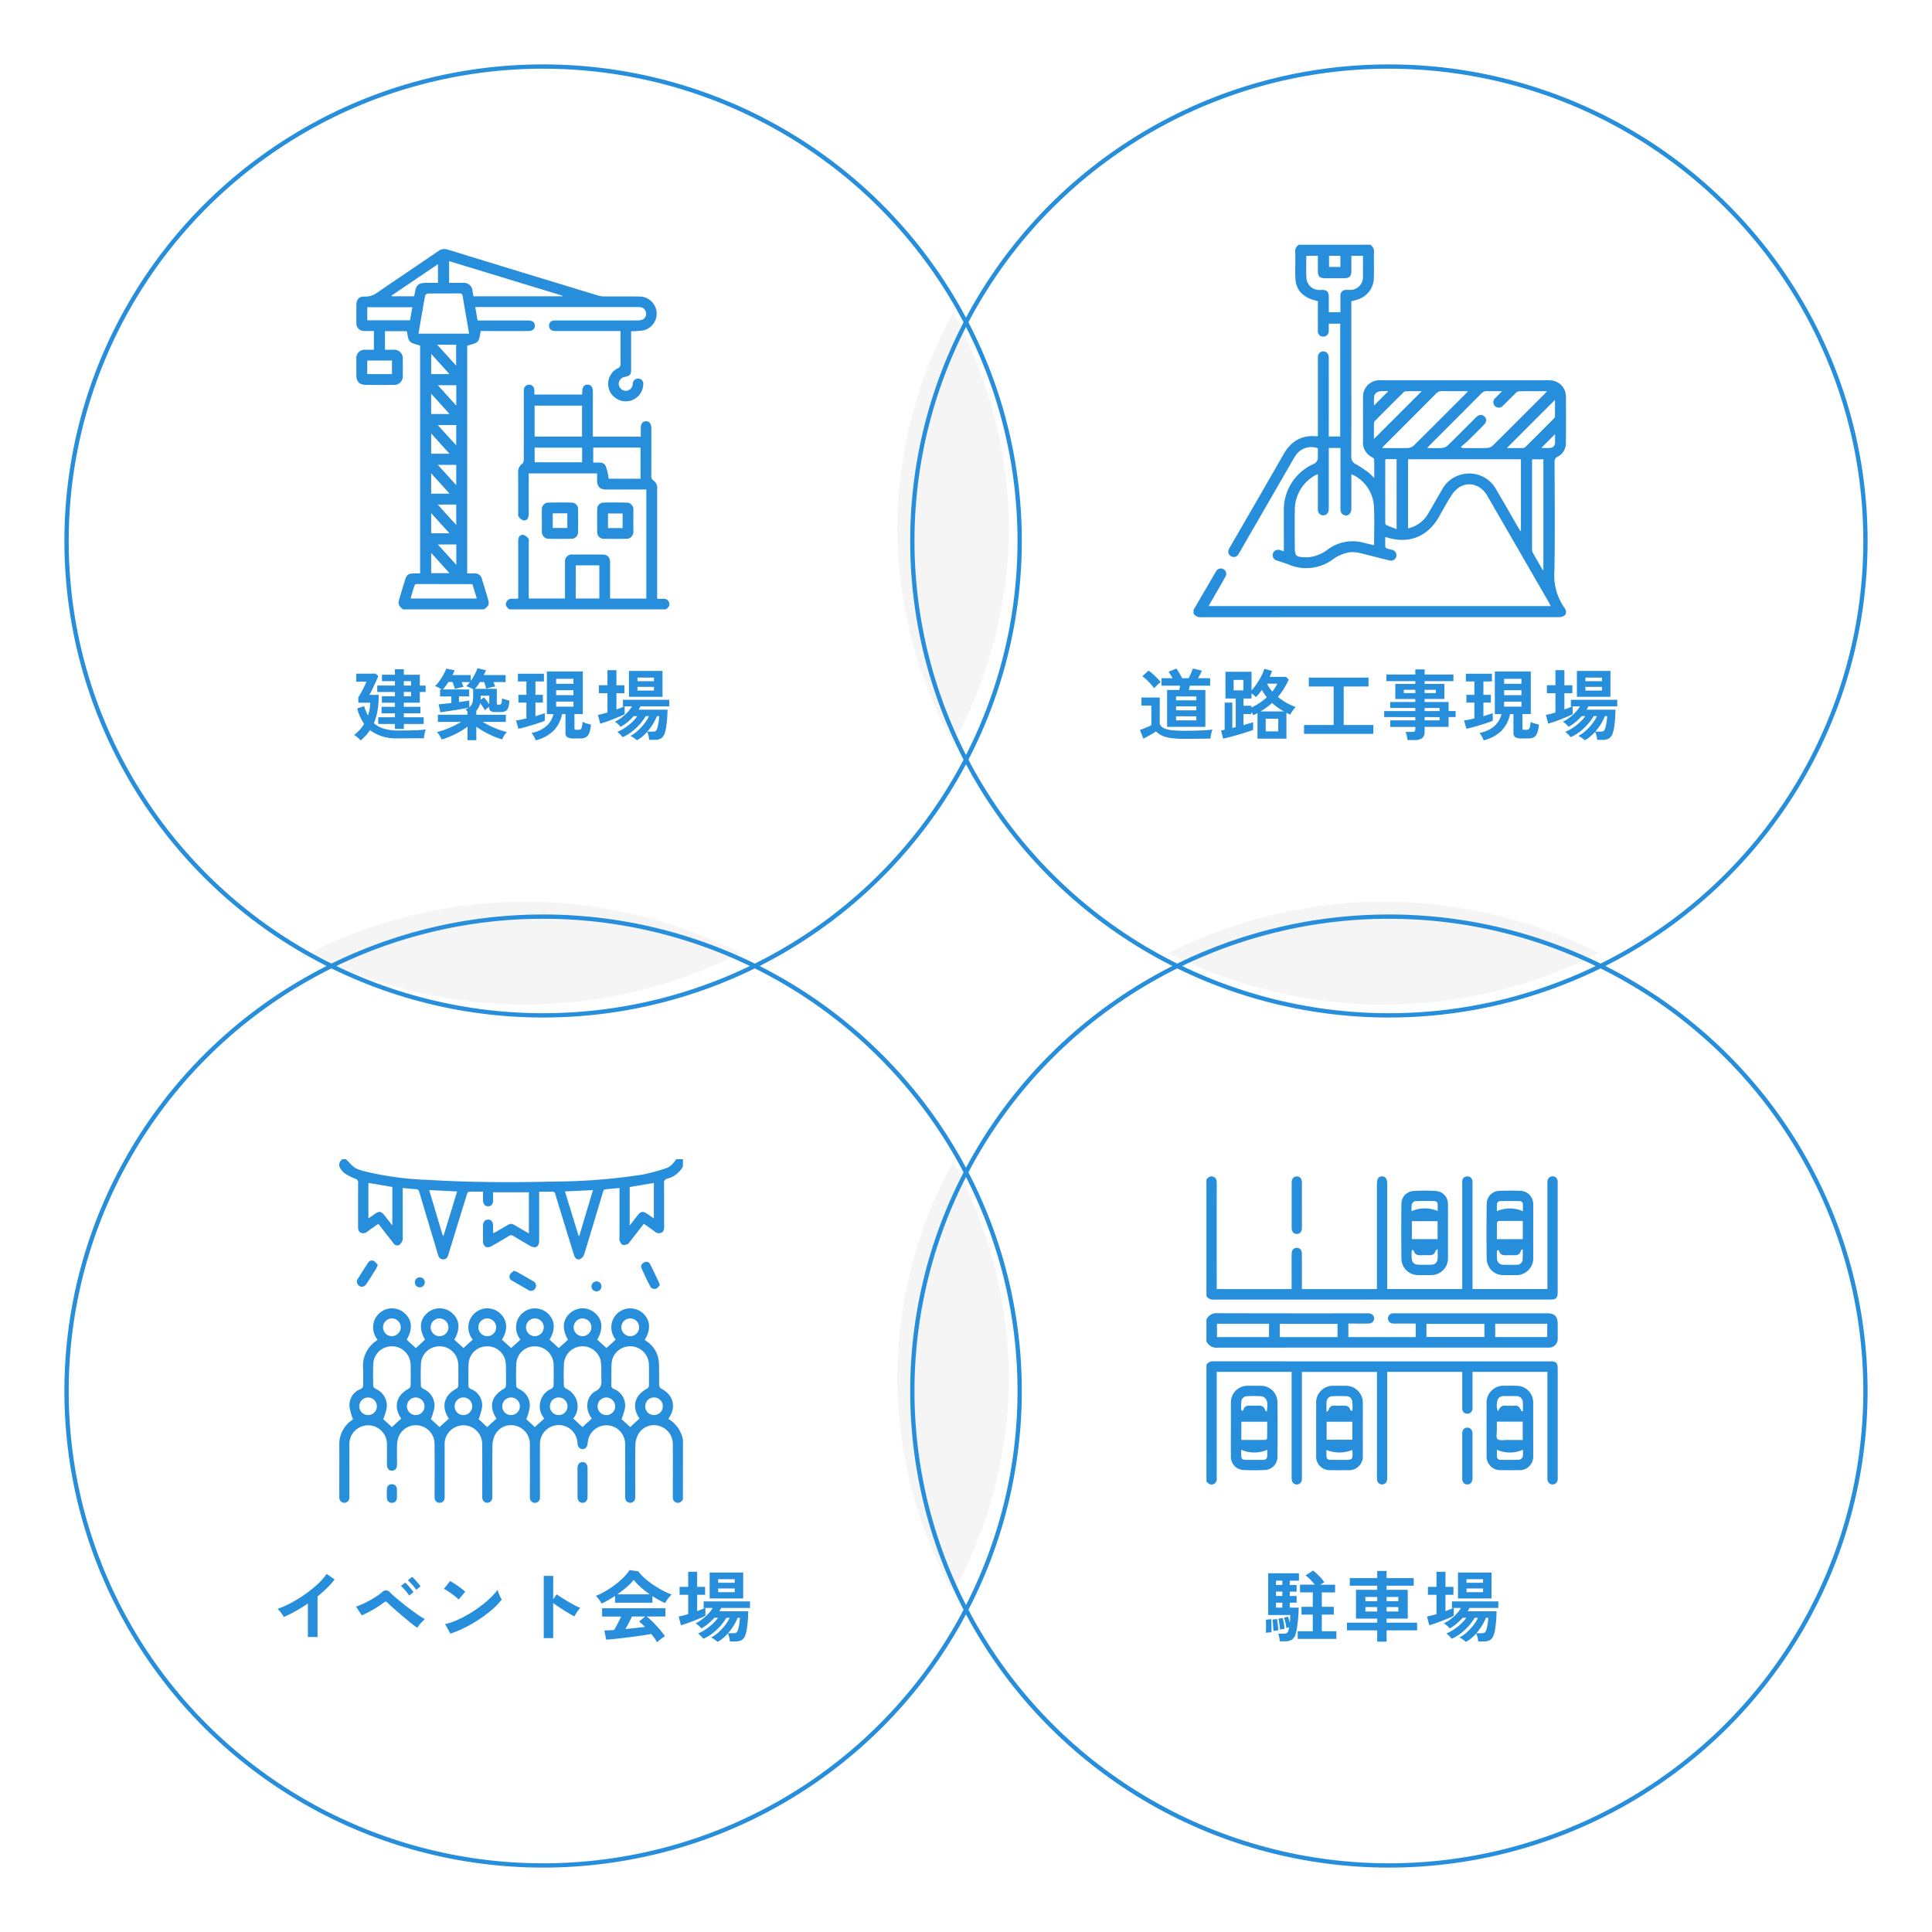 <svg xmlns="http://www.w3.org/2000/svg" xmlns:xlink="http://www.w3.org/1999/xlink" width="450" height="450" viewBox="0 0 450 450">
  <defs>
    <filter id="楕円形_29" x="0" y="0" width="253" height="252" filterUnits="userSpaceOnUse">
      <feOffset dx="3" dy="3" input="SourceAlpha"/>
      <feGaussianBlur stdDeviation="5" result="blur"/>
      <feFlood flood-color="#b5c2cc" flood-opacity="0.502"/>
      <feComposite operator="in" in2="blur"/>
      <feComposite in="SourceGraphic"/>
    </filter>
    <filter id="楕円形_58" x="0" y="198" width="253" height="252" filterUnits="userSpaceOnUse">
      <feOffset dx="3" dy="3" input="SourceAlpha"/>
      <feGaussianBlur stdDeviation="5" result="blur-2"/>
      <feFlood flood-color="#b5c2cc" flood-opacity="0.502"/>
      <feComposite operator="in" in2="blur-2"/>
      <feComposite in="SourceGraphic"/>
    </filter>
    <filter id="楕円形_28" x="197" y="0" width="253" height="252" filterUnits="userSpaceOnUse">
      <feOffset dx="3" dy="3" input="SourceAlpha"/>
      <feGaussianBlur stdDeviation="5" result="blur-3"/>
      <feFlood flood-color="#b5c2cc" flood-opacity="0.502"/>
      <feComposite operator="in" in2="blur-3"/>
      <feComposite in="SourceGraphic"/>
    </filter>
    <filter id="楕円形_54" x="197" y="198" width="253" height="252" filterUnits="userSpaceOnUse">
      <feOffset dx="3" dy="3" input="SourceAlpha"/>
      <feGaussianBlur stdDeviation="5" result="blur-4"/>
      <feFlood flood-color="#b5c2cc" flood-opacity="0.502"/>
      <feComposite operator="in" in2="blur-4"/>
      <feComposite in="SourceGraphic"/>
    </filter>
    <clipPath id="clip-path">
      <rect id="長方形_2935" data-name="長方形 2935" width="100" height="100" transform="translate(995 840)" fill="none" stroke="#707070" stroke-width="1"/>
    </clipPath>
    <clipPath id="clip-path-2">
      <rect id="長方形_2936" data-name="長方形 2936" width="100" height="100" transform="translate(1198 840)" fill="none" stroke="#707070" stroke-width="1"/>
    </clipPath>
    <clipPath id="clip-path-3">
      <rect id="長方形_2937" data-name="長方形 2937" width="100" height="100" transform="translate(1429 840)" fill="none" stroke="#707070" stroke-width="1"/>
    </clipPath>
    <clipPath id="clip-path-4">
      <rect id="長方形_2938" data-name="長方形 2938" width="100" height="100" transform="translate(1612 840)" fill="none" stroke="#707070" stroke-width="1"/>
    </clipPath>
    <clipPath id="clip-path-5">
      <rect id="長方形_2934" data-name="長方形 2934" width="81.825" height="71.769" fill="#278edc"/>
    </clipPath>
  </defs>
  <g id="グループ_4257" data-name="グループ 4257" transform="translate(-1109 -698)">
    <g id="グループ_3385" data-name="グループ 3385" transform="translate(1 -15)">
      <ellipse id="楕円形_24" data-name="楕円形 24" cx="111.5" cy="111" rx="111.5" ry="111" transform="translate(1120 725)" fill="#fff"/>
      <ellipse id="楕円形_55" data-name="楕円形 55" cx="111.5" cy="111" rx="111.5" ry="111" transform="translate(1120 923)" fill="#fff"/>
      <ellipse id="楕円形_25" data-name="楕円形 25" cx="111.5" cy="111" rx="111.5" ry="111" transform="translate(1317 725)" fill="#fff"/>
      <ellipse id="楕円形_53" data-name="楕円形 53" cx="111.5" cy="111" rx="111.5" ry="111" transform="translate(1317 923)" fill="#fff"/>
      <path id="交差_1" data-name="交差 1" d="M0,50.2A105.358,105.358,0,0,1,13,0,105.367,105.367,0,0,1,26,50.2a105.369,105.369,0,0,1-13,50.2A105.359,105.359,0,0,1,0,50.2Z" transform="translate(1317 785.8)" fill="#f5f5f5"/>
      <path id="交差_4" data-name="交差 4" d="M0,50.2A112.322,112.322,0,0,1,12,0,112.332,112.332,0,0,1,24,50.2a112.333,112.333,0,0,1-12,50.2A112.324,112.324,0,0,1,0,50.2Z" transform="translate(1280.463 923) rotate(90)" fill="#f5f5f5"/>
      <path id="交差_5" data-name="交差 5" d="M0,50.2A112.322,112.322,0,0,1,12,0,112.332,112.332,0,0,1,24,50.2a112.333,112.333,0,0,1-12,50.2A112.324,112.324,0,0,1,0,50.2Z" transform="translate(1480.463 923) rotate(90)" fill="#f5f5f5"/>
      <path id="交差_3" data-name="交差 3" d="M0,50.2A105.358,105.358,0,0,1,13,0,105.362,105.362,0,0,1,26,50.2a105.363,105.363,0,0,1-13,50.2A105.359,105.359,0,0,1,0,50.2Z" transform="translate(1317 983.6)" fill="#f5f5f5"/>
      <g transform="matrix(1, 0, 0, 1, 1108, 713)" filter="url(#楕円形_29)">
        <g id="楕円形_29-2" data-name="楕円形 29" transform="translate(12 12)" fill="none" stroke="#278edc" stroke-width="1">
          <ellipse cx="111.5" cy="111" rx="111.5" ry="111" stroke="none"/>
          <ellipse cx="111.5" cy="111" rx="111" ry="110.5" fill="none"/>
        </g>
      </g>
      <g transform="matrix(1, 0, 0, 1, 1108, 713)" filter="url(#楕円形_58)">
        <g id="楕円形_58-2" data-name="楕円形 58" transform="translate(12 210)" fill="none" stroke="#278edc" stroke-width="1">
          <ellipse cx="111.5" cy="111" rx="111.5" ry="111" stroke="none"/>
          <ellipse cx="111.5" cy="111" rx="111" ry="110.5" fill="none"/>
        </g>
      </g>
      <g transform="matrix(1, 0, 0, 1, 1108, 713)" filter="url(#楕円形_28)">
        <g id="楕円形_28-2" data-name="楕円形 28" transform="translate(209 12)" fill="none" stroke="#278edc" stroke-width="1">
          <ellipse cx="111.5" cy="111" rx="111.5" ry="111" stroke="none"/>
          <ellipse cx="111.5" cy="111" rx="111" ry="110.5" fill="none"/>
        </g>
      </g>
      <g transform="matrix(1, 0, 0, 1, 1108, 713)" filter="url(#楕円形_54)">
        <g id="楕円形_54-2" data-name="楕円形 54" transform="translate(209 210)" fill="none" stroke="#278edc" stroke-width="1">
          <ellipse cx="111.5" cy="111" rx="111.5" ry="111" stroke="none"/>
          <ellipse cx="111.5" cy="111" rx="111" ry="110.5" fill="none"/>
        </g>
      </g>
    </g>
    <g id="グループ_3409" data-name="グループ 3409" transform="translate(183 -92)">
      <path id="パス_136917" data-name="パス 136917" d="M9.99-1.224V-2.376H6.1V-3.942H9.99V-4.86H6.876V-6.372H9.99v-.954H6.948V-8.82H9.99V-9.828H5.868v-1.494H9.99v-1.026H6.966v-1.494H9.99V-15.12h2.07v1.278h3.726v2.52h1.35v1.494h-1.35v2.5H12.06v.954h3.852V-4.86H12.06v.918h4.626v1.566H12.06v1.152ZM2.034,1.458a8.747,8.747,0,0,0-.72-.666A6.532,6.532,0,0,0,.486.18,10.15,10.15,0,0,0,1.764-.981,7.9,7.9,0,0,0,2.808-2.394a11.859,11.859,0,0,1-1.62-3.6l1.638-.522a11.255,11.255,0,0,0,.882,2.178,9.8,9.8,0,0,0,.369-1.431A10,10,0,0,0,4.23-7.326H1.458v-1.26Q1.728-9,2.1-9.666t.711-1.368q.342-.7.54-1.188H.99v-1.872H5.472l.63.54q-.18.468-.45,1.089T5.076-11.2q-.306.648-.576,1.188t-.45.864H6.21a21.618,21.618,0,0,1-.279,3.663,12.636,12.636,0,0,1-.855,2.925A6.336,6.336,0,0,0,7.47-1.26a11.365,11.365,0,0,0,3.24.414q2.3,0,3.915-.054a22.6,22.6,0,0,0,2.547-.2,3.737,3.737,0,0,0-.189.585q-.1.387-.162.783T16.74.954H15.453q-.783,0-1.665.009T12.1.972H10.71A10.07,10.07,0,0,1,4.176-.936,9.314,9.314,0,0,1,3.2.315,16.279,16.279,0,0,1,2.034,1.458ZM12.06-11.322h1.674v-1.026H12.06Zm0,2.5h1.674V-9.828H12.06ZM26.892,1.4v-3.15A17.524,17.524,0,0,1,24.075-.027a19.757,19.757,0,0,1-3.2,1.269,6.192,6.192,0,0,0-.468-.891,5.157,5.157,0,0,0-.63-.837,18.105,18.105,0,0,0,1.872-.576q.99-.36,1.971-.828a20.247,20.247,0,0,0,1.809-.972H20V-4.518h6.894v-.738q-.126-.144-.243-.27a1.61,1.61,0,0,0-.243-.216,3.927,3.927,0,0,0,.45-.225q.2-.117.378-.243-.558.144-1.422.306T23.976-5.6L22.1-5.319q-.9.135-1.53.225L20.16-6.948q.414-.036,1.224-.117t1.746-.189v-1.53H20.5V-10.4h.414q-.324-.2-.81-.459a3.478,3.478,0,0,0-.792-.333,8.291,8.291,0,0,0,1.053-1.215,13.99,13.99,0,0,0,.927-1.467,10.643,10.643,0,0,0,.648-1.386l1.944.378q-.108.27-.234.549t-.27.567h4.266V-12.4a12.433,12.433,0,0,0,.918-1.494,11.208,11.208,0,0,0,.648-1.458l1.98.468a5.378,5.378,0,0,1-.225.531q-.135.279-.279.585h5.076v1.638H32.94q.252.63.4,1.044-.288.036-.711.126t-.8.189q-.378.1-.594.171-.072-.306-.2-.72t-.27-.81h-.99q-.288.45-.576.855a8.683,8.683,0,0,1-.558.711h5.076v3.384q0,.324.36.324.576,0,.7-.306a3.86,3.86,0,0,0,.144-1.188,7.723,7.723,0,0,0,.828.288q.54.162.882.252a5.823,5.823,0,0,1-.27,1.674,1.321,1.321,0,0,1-.657.783,2.755,2.755,0,0,1-1.161.207h-1.17A2.089,2.089,0,0,1,32.3-5.364a.835.835,0,0,1-.351-.774v-.216a5.642,5.642,0,0,0-.549.378,4.884,4.884,0,0,0-.459.4,8.546,8.546,0,0,0-.5-.828,9.493,9.493,0,0,0-.612-.81,3.958,3.958,0,0,1-.882,1.764v.936H35.82v1.656h-5.4q.828.5,1.8.972a20.782,20.782,0,0,0,1.971.828A16.22,16.22,0,0,0,36.054-.5a5.157,5.157,0,0,0-.63.837,6.191,6.191,0,0,0-.468.891A18.277,18.277,0,0,1,32.832.45,21.636,21.636,0,0,1,30.753-.585a18.505,18.505,0,0,1-1.809-1.161V1.4Zm.414-7.668a1.989,1.989,0,0,0,.747-1.116,7.6,7.6,0,0,0,.153-1.692v-1.386a6.607,6.607,0,0,0-.828-.414,6.228,6.228,0,0,0-.774-.288,5.2,5.2,0,0,0,.432-.45q.216-.252.414-.522H25.524q.126.306.243.6t.189.531q-.234.036-.63.126t-.774.189q-.378.1-.594.171-.072-.306-.225-.747t-.315-.873h-.972q-.324.5-.657.954a8.46,8.46,0,0,1-.639.774h6.138v1.62H24.912V-7.47q.792-.108,1.431-.207t.963-.171Zm4.644-.7v-1.98H29.97v.486a2.734,2.734,0,0,1-.036.45l.774-.54a5.384,5.384,0,0,1,.621.72Q31.662-7.38,31.95-6.966ZM42.768,1.44a5.182,5.182,0,0,0-.423-.927,4.213,4.213,0,0,0-.531-.783q4.23-.918,5.112-4.41H45.378V-14.6h8.37V-4.68H51.8V-1.4a.368.368,0,0,0,.1.3.531.531,0,0,0,.333.081h.5a.914.914,0,0,0,.513-.126.855.855,0,0,0,.288-.522,8.448,8.448,0,0,0,.171-1.188,4.043,4.043,0,0,0,.549.234q.351.126.738.225t.657.153A7.587,7.587,0,0,1,55.215-.2a1.745,1.745,0,0,1-.792.945A2.882,2.882,0,0,1,53.154.99h-1.62a2.628,2.628,0,0,1-1.4-.279,1.107,1.107,0,0,1-.423-1V-4.68h-.792A7.652,7.652,0,0,1,46.863-.729,9.061,9.061,0,0,1,42.768,1.44Zm-4.014-2.7L38.2-3.2a9.677,9.677,0,0,0,1.062-.162q.63-.126,1.35-.306v-3.69H38.754v-1.8h1.854v-3.114h-1.98v-1.8h6.066v1.8h-1.98v3.114h1.728v1.8H42.714v3.168q.666-.2,1.233-.378t.945-.324v1.782q-.522.216-1.332.486t-1.71.54q-.9.27-1.719.5T38.754-1.26Zm8.784-5.148H51.57v-1.17H47.538Zm0-2.682H51.57v-1.152H47.538Zm0-2.646H51.57v-1.152H47.538ZM66.33,1.422a4.149,4.149,0,0,0-.414-.342q-.288-.216-.594-.414a2.679,2.679,0,0,0-.5-.27A7.268,7.268,0,0,0,66.537-.792a12.91,12.91,0,0,0,1.557-1.683,8.538,8.538,0,0,0,1.062-1.719h-.774a11.725,11.725,0,0,1-1.413,1.935A13.14,13.14,0,0,1,65.1-.522,9.667,9.667,0,0,1,63.018.7a3.556,3.556,0,0,0-.342-.414Q62.442.036,62.19-.2a2,2,0,0,0-.432-.324,9.3,9.3,0,0,0,1.692-.891,12.812,12.812,0,0,0,1.7-1.323,8.434,8.434,0,0,0,1.287-1.458h-.846a13.115,13.115,0,0,1-1.467,1.422A9.08,9.08,0,0,1,62.55-1.71a4.217,4.217,0,0,0-.6-.63,4.839,4.839,0,0,0-.729-.558,8.909,8.909,0,0,0,1.521-.936A10.936,10.936,0,0,0,64.152-5.1,7.65,7.65,0,0,0,65.2-6.48H63.5v1.818q-.432.234-1.161.549t-1.557.639q-.828.324-1.62.594T57.8-2.448l-.522-2.034q.468-.09,1.035-.234T59.49-5.04v-4.5h-2v-1.854h2V-14.9h2.088v3.51h1.854V-9.54H61.578v3.8l.99-.378a7.651,7.651,0,0,0,.81-.36H63.09V-8.01h10.8v1.53H67.176q-.09.18-.2.378t-.234.4h6.732q0,.522-.036,1.26t-.117,1.539q-.081.8-.2,1.512a6.1,6.1,0,0,1-.3,1.179,2.2,2.2,0,0,1-.846,1.2,2.883,2.883,0,0,1-1.512.333H69.21a6.82,6.82,0,0,0-.162-.972,3.743,3.743,0,0,0-.306-.882A12.121,12.121,0,0,1,67.572.585,6.739,6.739,0,0,1,66.33,1.422ZM64.494-8.694v-6.03h7.812v6.03Zm4.284,8.1h1.26a1.353,1.353,0,0,0,.63-.117.9.9,0,0,0,.36-.513,5.181,5.181,0,0,0,.243-.855q.117-.549.189-1.134t.09-.981h-.54a11.275,11.275,0,0,1-.945,1.854A13.945,13.945,0,0,1,68.778-.594Zm-2.3-9.558h3.852v-.864H66.474Zm0-2.178h3.852v-.846H66.474Z" transform="translate(1008 961)" fill="#278edc"/>
      <g id="マスクグループ_74" data-name="マスクグループ 74" clip-path="url(#clip-path)">
        <g id="グループ_3404" data-name="グループ 3404" transform="translate(-440.673 21.067)">
          <path id="パス_45918" data-name="パス 45918" d="M1697.495,83.931c-1.1-.9-1.213-1.273-.786-2.678q.631-2.076,1.269-4.15c.377-1.23.786-1.535,2.059-1.54.463,0,.927,0,1.452,0V22.506c-.858-.323-1.846-.424-2.368-.97-.494-.516-.5-1.5-.749-2.394H1693.3v4.331c.621,0,1.24-.006,1.858,0a2.009,2.009,0,0,1,2.293,2.248q.024,1.845,0,3.691a2,2,0,0,1-2.23,2.235q-3.158.034-6.318,0c-1.562-.014-2.248-.72-2.257-2.268-.007-1.258-.012-2.516,0-3.774a1.921,1.921,0,0,1,2.136-2.133c.625-.015,1.251,0,1.942,0V19.093c-.693,0-1.394.012-2.094,0a1.794,1.794,0,0,1-1.983-1.982q-.019-2.051,0-4.1c.012-1.277.655-2.018,1.9-1.933a4.652,4.652,0,0,0,3.084-1.008c4.686-3.218,9.411-6.378,14.1-9.589a2.326,2.326,0,0,1,2.209-.339q17.534,5.389,35.088,10.713a4.589,4.589,0,0,0,1.286.186c2.817.02,5.634-.018,8.45.031a3.99,3.99,0,0,1,.609,7.9,24.44,24.44,0,0,1-2.736.187V20q0,4.02,0,8.039c0,1.228-.26,1.531-1.458,1.744a1.659,1.659,0,0,0-1.422,1.65,1.679,1.679,0,0,0,1.579,1.6,1.652,1.652,0,0,0,1.662-1.4,4.427,4.427,0,0,1,.066-.486,1.167,1.167,0,0,1,1.336-.948,1.124,1.124,0,0,1,1.067,1.232,4.076,4.076,0,0,1-6.638,3.141,4.036,4.036,0,0,1,.687-6.782,1.05,1.05,0,0,0,.671-1.117c-.026-2.483-.011-4.967-.011-7.573h-1.011q-6.933,0-13.866,0a3.341,3.341,0,0,1-.891-.082,1.121,1.121,0,0,1-.879-1.225,1.137,1.137,0,0,1,1.088-1.135,7.291,7.291,0,0,1,.82-.016q9.271,0,18.543,0a3.953,3.953,0,0,0,1.052-.106,1.474,1.474,0,0,0,1.089-1.621,1.518,1.518,0,0,0-1.39-1.377,6.169,6.169,0,0,0-.656-.018h-37.74l.534,3.127h.933q5.415,0,10.83,0c1.053,0,1.584.425,1.575,1.232s-.557,1.225-1.6,1.226q-5.128.007-10.256,0h-.728c-.246.9-.245,1.911-.747,2.453s-1.515.636-2.42.968V75.563c.6,0,1.167,0,1.734,0a1.584,1.584,0,0,1,1.661,1.195c.519,1.668,1.03,3.339,1.51,5.018.28.98.048,1.424-.992,2.156Zm37.132-72.917.033-.139-26.415-8.057V7.886c1.093,0,2.127-.012,3.161,0A2.024,2.024,0,0,1,1713.7,9.83c.075.393.151.786.228,1.184Zm-33.515,8.7H1712.9c-.508-2.961-1.008-5.862-1.5-8.764-.066-.392-.191-.62-.67-.615-2.484.024-4.97,0-7.454.034a.851.851,0,0,0-.626.517c-.535,2.921-1.025,5.851-1.534,8.827m12.58,58.412c-.087-.048-.111-.072-.135-.072q-6.428-.017-12.857-.018a.637.637,0,0,0-.5.272c-.339,1.019-.63,2.054-.942,3.1h15.433l-1-3.286m-14.014-64.566h-10.5V16.6h9.954l.549-3.041m.41-2.552c.066-.317.136-.605.184-.9.284-1.745.837-2.22,2.615-2.225.922,0,1.844,0,2.758,0V3.527L1694.8,10.872l.1.136Zm-10.92,18.129h5.763V25.976h-5.763Zm20.71-1.969v-4.88h-4.414l4.414,4.88m.041,41.649h-4.312l4.313,4.752Zm-.012-32.346V31.72h-4.3l4.3,4.752m-.006,13.8h-4.294l4.294,4.736Zm-4.311,9.25,4.307,4.756V59.521ZM1709.9,41h-4.3l4.3,4.737Zm-5.844-2.572h4.29l-4.29-4.738Zm4.3,18.556-4.294-4.745v4.745Zm-4.291,13.8V75.5h4.267l-4.267-4.717m.006-46.359v4.706h4.255l-4.255-4.706m-.009,18.535v4.726h4.274l-4.274-4.726m0,18.551v4.7h4.258l-4.258-4.7" transform="translate(-236.964 826.933)" fill="#278edc"/>
          <path id="パス_45919" data-name="パス 45919" d="M1846.339,196.461c-.51-.4-1.005-.834-.743-1.563.5-1.39,1.772-.7,2.808-.982v-.926q0-6.029,0-12.058a4.5,4.5,0,0,1,.051-.9,1.009,1.009,0,0,1,1.152-.923,2.278,2.278,0,0,1,1.149.841c.17.209.1.63.1.956q.008,5.988,0,11.976v1.048h8.443v-.871c0-2.516-.007-5.031,0-7.546a1.608,1.608,0,0,1,1.821-1.819q3.4-.02,6.809,0c1.316.006,1.866.583,1.869,1.931q.007,3.691,0,7.382v.939h8.443v-25.4h-.889q-4.184,0-8.368,0c-1.573,0-2.192-.62-2.21-2.18-.006-.512,0-1.025,0-1.568h-15.922v.919q0,4.1,0,8.2a3.834,3.834,0,0,1-.083.975,1.011,1.011,0,0,1-1.214.844,2.5,2.5,0,0,1-1.09-.922c-.14-.173-.068-.528-.069-.8,0-3.09.009-6.179-.009-9.269a2.392,2.392,0,0,1,1.029-2.264c.209-.138.277-.608.278-.926.016-5.14.012-10.281.012-15.421,0-.273-.01-.548.015-.82a1.213,1.213,0,0,1,2.425-.014c.036.348.006.7.006,1.12h11.119c.02-.255.048-.513.057-.773.037-1.007.443-1.522,1.213-1.53.8-.008,1.24.541,1.246,1.586.01,1.75,0,3.5,0,5.25s0,3.485,0,5.272h11.164c0-.658-.005-1.306,0-1.953.01-1.067.415-1.609,1.2-1.621.813-.013,1.255.556,1.257,1.66q.008,5.5-.006,10.991a1.191,1.191,0,0,0,.579,1.213,2.065,2.065,0,0,1,.782,1.96q-.011,9.6,0,19.194V194c.427,0,.8.017,1.171,0,.71-.039,1.347.1,1.6.844s-.171,1.244-.773,1.62Zm16.927-47.449h-11.048v7.211h11.048Zm13.626,17.027v-7.253h-11.019v3.466c1.059.123,2.334-.3,2.892.8a12.534,12.534,0,0,1,.7,2.987Zm-15.1,27.9h5.505v-7.729H1861.8Zm-9.568-31.728h11.062V158.8h-11.062Z" transform="translate(-361.026 714.403)" fill="#278edc"/>
          <path id="パス_45920" data-name="パス 45920" d="M1883.753,273.578c0-.847-.021-1.694.006-2.54a1.519,1.519,0,0,1,1.564-1.65q2.661-.076,5.326,0a1.465,1.465,0,0,1,1.53,1.586c.038,1.747.04,3.5,0,5.244a1.51,1.51,0,0,1-1.628,1.584c-1.721.031-3.443.034-5.164,0a1.567,1.567,0,0,1-1.626-1.685c-.025-.846,0-1.694,0-2.54m2.525,1.719h3.4v-3.413h-3.4Z" transform="translate(-390.87 616.618)" fill="#278edc"/>
          <path id="パス_45921" data-name="パス 45921" d="M1950.933,273.551c0,.82.011,1.639,0,2.459a1.613,1.613,0,0,1-1.781,1.781c-1.639.019-3.279.022-4.918,0a1.541,1.541,0,0,1-1.715-1.662c-.031-1.693-.028-3.388,0-5.081a1.505,1.505,0,0,1,1.6-1.685q2.58-.071,5.163,0a1.562,1.562,0,0,1,1.653,1.735c.017.819,0,1.639,0,2.459m-2.5-1.663h-3.4V275.3h3.4Z" transform="translate(-436.743 616.638)" fill="#278edc"/>
        </g>
      </g>
    </g>
    <g id="グループ_3410" data-name="グループ 3410" transform="translate(183 -92)">
      <path id="パス_136916" data-name="パス 136916" d="M6.84-1.71V-10.3H9.666q.054-.234.108-.495t.09-.495H5.544v-1.746H8.118q-.234-.414-.486-.828t-.45-.684L9-15.282a9.982,9.982,0,0,1,.693,1.062q.387.666.639,1.188h1.53q.252-.5.549-1.161a8.1,8.1,0,0,0,.423-1.107l2.106.522q-.144.342-.387.819t-.5.927h2.808v1.746H12.114q-.054.234-.108.495T11.9-10.3H15.75V-1.71Zm3.924,2.79A21.39,21.39,0,0,1,7.623.891,6.983,6.983,0,0,1,5.607.315,5.1,5.1,0,0,1,4.248-.648a7.691,7.691,0,0,1-.873.567Q2.826.234,2.268.54t-.936.522L.5-.972q.306-.108.828-.306T2.376-1.7a5.208,5.208,0,0,0,.792-.405V-6.66H.864V-8.532H5.13v6.156a1.775,1.775,0,0,0,.846.927,5.158,5.158,0,0,0,1.8.5,23.82,23.82,0,0,0,2.988.153q2.3,0,3.96-.072t2.682-.216a4.141,4.141,0,0,0-.2.6q-.108.405-.18.828t-.09.693q-.5,0-1.314.009l-1.719.018Q13,1.08,12.168,1.08ZM3.816-10.692a9.4,9.4,0,0,0-.774-.972q-.468-.522-.981-1.008a8.394,8.394,0,0,0-.981-.81l1.44-1.332a8.76,8.76,0,0,1,.972.774q.54.486,1.044,1a10.514,10.514,0,0,1,.81.909,5.3,5.3,0,0,0-.486.4q-.306.279-.594.567T3.816-10.692Zm5.112,7.47h4.716v-.936H8.928Zm0-2.34h4.716V-6.48H8.928Zm0-2.322h4.716v-.9H8.928Zm10.98,8.928L19.4-.864q.378-.054.846-.162V-7.344h1.782v5.9q.2-.036.4-.09l.4-.108V-8.3H20.43v-6.228H26.5v4.338a12.645,12.645,0,0,0,1.188-1.5,16.861,16.861,0,0,0,1.1-1.836,9.508,9.508,0,0,0,.7-1.7l1.8.5q-.126.342-.261.684t-.3.7h3.816l.612.612a16.283,16.283,0,0,1-2.5,4.05A12.88,12.88,0,0,0,34.641-7.3a12.109,12.109,0,0,0,2.169.963,5.356,5.356,0,0,0-.711.864q-.369.54-.585.936l-.432-.216q-.216-.108-.45-.216V1.044H27.9V-4.9l-.972.486a4.709,4.709,0,0,0-.45-.792v.522H24.624v2.574q.7-.2,1.287-.369t.963-.3v1.8q-.558.2-1.467.495T23.454.117q-1.044.3-1.989.549T19.908,1.044Zm6.57-7.254A13.891,13.891,0,0,0,30.06-8.586q-.306-.4-.594-.819a10.036,10.036,0,0,1-.54-.891,12.645,12.645,0,0,1-1.4,1.656q-.18-.18-.45-.414a5.149,5.149,0,0,0-.576-.432V-8.3H24.624v1.692h1.854Zm3.33,5.562h2.916V-3.6H29.808Zm-7.47-9.558h2.268v-2.43H22.338Zm6.246,4.914h5.472a16.541,16.541,0,0,1-1.44-.909,13.507,13.507,0,0,1-1.332-1.071A15.616,15.616,0,0,1,28.584-5.292Zm2.754-4.644a8.774,8.774,0,0,0,1.17-1.818H30.1A9.2,9.2,0,0,0,31.338-9.936Zm7.4,9.864v-2.07H45.63v-8.964H39.852v-2.07h13.9v2.07H47.97v8.964h6.912v2.07Zm24.1,1.44a6.13,6.13,0,0,0-.171-.99,5.444,5.444,0,0,0-.3-.9h1.584a.948.948,0,0,0,.54-.117.562.562,0,0,0,.162-.477v-.558H58.824V-3.222h5.832v-.756H57.4v-1.4h7.254V-6.1h-5.85V-7.488h5.85v-.7H59.994V-11.7h4.662v-.648H57.924V-13.9h6.732v-1.188h2.16V-13.9H73.53v1.548H66.816v.648h4.608v3.51H66.816v.7H72.4v2.106h1.638v1.4H72.4v2.3h-5.58V-.522a1.728,1.728,0,0,1-.567,1.44,2.737,2.737,0,0,1-1.719.45Zm3.978-4.59h3.492v-.756H66.816Zm0-2.16h3.492V-6.1H66.816ZM61.974-9.558h2.682v-.774H61.974Zm4.842,0h2.628v-.774H66.816Zm13.752,11a5.181,5.181,0,0,0-.423-.927,4.213,4.213,0,0,0-.531-.783q4.23-.918,5.112-4.41H83.178V-14.6h8.37V-4.68H89.6V-1.4a.368.368,0,0,0,.1.3.531.531,0,0,0,.333.081h.5a.914.914,0,0,0,.513-.126.855.855,0,0,0,.288-.522,8.447,8.447,0,0,0,.171-1.188,4.042,4.042,0,0,0,.549.234q.351.126.738.225t.657.153A7.587,7.587,0,0,1,93.015-.2a1.745,1.745,0,0,1-.792.945A2.882,2.882,0,0,1,90.954.99h-1.62a2.628,2.628,0,0,1-1.4-.279,1.107,1.107,0,0,1-.423-1V-4.68h-.792A7.652,7.652,0,0,1,84.663-.729,9.061,9.061,0,0,1,80.568,1.44Zm-4.014-2.7L76-3.2a9.676,9.676,0,0,0,1.062-.162q.63-.126,1.35-.306v-3.69H76.554v-1.8h1.854v-3.114h-1.98v-1.8h6.066v1.8h-1.98v3.114h1.728v1.8H80.514v3.168q.666-.2,1.233-.378t.945-.324v1.782q-.522.216-1.332.486t-1.71.54q-.9.27-1.719.5T76.554-1.26Zm8.784-5.148H89.37v-1.17H85.338Zm0-2.682H89.37v-1.152H85.338Zm0-2.646H89.37v-1.152H85.338ZM104.13,1.422a4.149,4.149,0,0,0-.414-.342q-.288-.216-.594-.414a2.679,2.679,0,0,0-.5-.27,7.268,7.268,0,0,0,1.719-1.188,12.91,12.91,0,0,0,1.557-1.683,8.538,8.538,0,0,0,1.062-1.719h-.774a11.725,11.725,0,0,1-1.413,1.935A13.14,13.14,0,0,1,102.9-.522,9.667,9.667,0,0,1,100.818.7a3.556,3.556,0,0,0-.342-.414Q100.242.036,99.99-.2a2,2,0,0,0-.432-.324,9.3,9.3,0,0,0,1.692-.891,12.812,12.812,0,0,0,1.7-1.323,8.434,8.434,0,0,0,1.287-1.458h-.846a13.115,13.115,0,0,1-1.467,1.422A9.08,9.08,0,0,1,100.35-1.71a4.217,4.217,0,0,0-.6-.63,4.839,4.839,0,0,0-.729-.558,8.909,8.909,0,0,0,1.521-.936A10.936,10.936,0,0,0,101.952-5.1,7.65,7.65,0,0,0,103-6.48H101.3v1.818q-.432.234-1.161.549t-1.557.639q-.828.324-1.62.594T95.6-2.448l-.522-2.034q.468-.09,1.035-.234T97.29-5.04v-4.5h-2v-1.854h2V-14.9h2.088v3.51h1.854V-9.54H99.378v3.8l.99-.378a7.651,7.651,0,0,0,.81-.36h-.288V-8.01h10.8v1.53h-6.714q-.09.18-.2.378t-.234.4h6.732q0,.522-.036,1.26t-.117,1.539q-.081.8-.2,1.512a6.1,6.1,0,0,1-.3,1.179,2.2,2.2,0,0,1-.846,1.2,2.883,2.883,0,0,1-1.512.333h-1.26a6.82,6.82,0,0,0-.162-.972,3.743,3.743,0,0,0-.306-.882,12.121,12.121,0,0,1-1.17,1.125A6.739,6.739,0,0,1,104.13,1.422ZM102.294-8.694v-6.03h7.812v6.03Zm4.284,8.1h1.26a1.353,1.353,0,0,0,.63-.117.9.9,0,0,0,.36-.513,5.181,5.181,0,0,0,.243-.855q.117-.549.189-1.134t.09-.981h-.54a11.275,11.275,0,0,1-.945,1.854A13.945,13.945,0,0,1,106.578-.594Zm-2.3-9.558h3.852v-.864h-3.852Zm0-2.178h3.852v-.846h-3.852Z" transform="translate(1191 961)" fill="#278edc"/>
      <g id="マスクグループ_75" data-name="マスクグループ 75" clip-path="url(#clip-path-2)">
        <g id="グループ_3406" data-name="グループ 3406" transform="translate(161.53 11.541)">
          <path id="パス_45922" data-name="パス 45922" d="M0,120.365l4.9-8.393c.128-.219.24-.45.387-.655a1.242,1.242,0,0,1,1.708-.409,1.226,1.226,0,0,1,.452,1.692c-.773,1.409-1.593,2.792-2.394,4.186L3.5,119.48H83.2c-.148-.293-.259-.54-.394-.774q-7.19-12.458-14.386-24.913c-1.456-2.518-4.19-3.412-6.478-2.015a6.361,6.361,0,0,0-1.9,1.977c-1.053,1.633-1.968,3.357-2.942,5.041-2.64,4.568-7.016,6.274-12.046,4.7-.078-.024-.162-.03-.4-.072,0,.776-.025,1.517.02,2.254.009.149.258.343.436.411.339.13.712.169,1.063.272a1.312,1.312,0,0,1,1.057,1.569,1.286,1.286,0,0,1-1.67.893c-1.7-.4-3.392-.84-5.086-1.272-1.643-.419-3.3-.935-4.99-.409a9.765,9.765,0,0,0-2.816,1.291,10.393,10.393,0,0,1-10.484,1.382c-.892-.347-1.817-.607-2.718-.931a1.286,1.286,0,0,1-.966-1.691,1.31,1.31,0,0,1,1.755-.714c.213.058.425.119.779.218v-.957c0-2.739-.021-5.478,0-8.216a11.7,11.7,0,0,1,6.9-11.134,1.579,1.579,0,0,0,1.021-1.585c-.022-.7,0-1.405,0-2.085a4.389,4.389,0,0,0-5.22,1.746c-.5.753-.922,1.551-1.374,2.333q-5.8,10.038-11.592,20.078a5.083,5.083,0,0,1-.4.646,1.2,1.2,0,0,1-1.655.331,1.182,1.182,0,0,1-.522-1.538,4.622,4.622,0,0,1,.442-.816c4.1-7.108,8.24-14.2,12.3-21.333,1.747-3.073,4.231-4.583,7.786-4.228.049,0,.1-.033.241-.083v-.879q0-8.428,0-16.856a7.42,7.42,0,0,1,.016-.846,1.248,1.248,0,0,1,2.438-.228,3.576,3.576,0,0,1,.084,1q.006,8.428,0,16.856v1.072h2.664V53.7H31.494c0,.572.022,1.129-.005,1.683a1.259,1.259,0,0,1-1.327,1.331,1.218,1.218,0,0,1-1.2-1.356c-.017-2-.006-4.009-.007-6.014,0-.3,0-.61,0-.9-3.051-.63-4.777-2.126-5.166-4.6a22.2,22.2,0,0,1-.091-3.211c-.012-1.214.032-2.43-.015-3.642a1.653,1.653,0,0,1,.883-1.678h16.6a1.835,1.835,0,0,1,.858,1.787c-.042,1.947.033,3.9-.029,5.844a5.338,5.338,0,0,1-3.415,5.01,13.389,13.389,0,0,1-1.828.517V64.536c0,6.691.013,13.383-.015,20.074a1.854,1.854,0,0,0,1.133,1.86,24.721,24.721,0,0,1,2.881,1.905,13.524,13.524,0,0,1,1.338,1.318c0-1.6.017-2.969-.021-4.337,0-.179-.254-.412-.446-.515a3.89,3.89,0,0,1-2.158-3.734c.015-3.36,0-6.72.008-10.079a5.275,5.275,0,0,1,.08-1.094,3.844,3.844,0,0,1,4.106-3.048q18.888-.005,37.776,0c.536,0,1.074-.022,1.609.011a3.77,3.77,0,0,1,3.688,3.78q.042,5.378,0,10.757a3.525,3.525,0,0,1-1.93,3.255,1.183,1.183,0,0,0-.709,1.245c.019,8.47.115,16.942-.04,25.409a13.1,13.1,0,0,0,2.25,8.411c.979,1.348.345,2.307-1.346,2.307q-41.588,0-83.175.013A1.854,1.854,0,0,1,0,121.212v-.847M28.956,88.749c-.306.136-.466.189-.607.273a9.14,9.14,0,0,0-4.759,8.15c-.054,2.766-.012,5.534-.012,8.3,0,2.4.18,2.584,2.634,2.648.253.007.507-.022.76-.039a8.742,8.742,0,0,0,4.383-1.855,9.764,9.764,0,0,1,8.383-1.467c.748.194,1.5.358,2.311.549,0-3.073.123-6.038-.033-8.987a8.726,8.726,0,0,0-4.606-7.262,5.1,5.1,0,0,0-.653-.268v1.027c0,2.343.009,4.687,0,7.03-.006,1.091-.77,1.762-1.656,1.457-.728-.251-.89-.841-.888-1.557.014-4.4.007-8.809.007-13.213V82.65H31.5c0,4.64,0,9.212,0,13.785a3.65,3.65,0,0,1-.077,1.006,1.249,1.249,0,0,1-2.443-.2,6.5,6.5,0,0,1-.018-.846c0-2.508,0-5.015,0-7.649m47.131,13.234.16-.039V85.282H49.967v16.091A7.129,7.129,0,0,0,54.739,97.8q1.6-2.787,3.218-5.568a7.04,7.04,0,0,1,3.8-3.2,7.151,7.151,0,0,1,8.694,3.214c1.9,3.232,3.756,6.49,5.631,9.737m-21.68-19.3c1.265,0,2.358.052,3.441-.025a2.236,2.236,0,0,0,1.312-.538c2.228-2.163,4.406-4.378,6.606-6.57.71-.707,1.434-.782,2-.233s.507,1.3-.182,2c-1.13,1.146-2.262,2.29-3.417,3.411-.6.581-1.248,1.11-1.875,1.662l.178.243c.245.016.489.045.734.046,1.722,0,3.446.039,5.166-.023a2.131,2.131,0,0,0,1.312-.537c4.038-3.987,8.043-8.009,12.054-12.024.167-.167.313-.355.582-.663-2.309,0-4.445-.013-6.58.019a1.247,1.247,0,0,0-.69.418c-.991.965-1.954,1.96-2.946,2.924a1.274,1.274,0,1,1-1.779-1.8c.452-.478.924-.938,1.548-1.568-1.31,0-2.375.029-3.437-.011a1.734,1.734,0,0,0-1.413.566Q61.054,75.99,55.053,81.968c-.175.175-.335.366-.647.71m9.537-13.254c-2.166,0-4.1.019-6.042-.012a1.775,1.775,0,0,0-1.411.571Q50.5,76.018,44.475,82.02c-.164.164-.306.351-.572.658,2.146,0,4.114.034,6.079-.026a2.117,2.117,0,0,0,1.306-.553c4.014-3.964,7.994-7.961,11.982-11.951.177-.177.34-.366.673-.725M34.216,51.05c0-1.311-.012-2.546,0-3.782a1.283,1.283,0,0,1,1.4-1.433c.282-.013.564,0,.846,0a2.953,2.953,0,0,0,3-3c.019-.817,0-1.636,0-2.453V37.9H36.756c0,1.254.01,2.461,0,3.667-.012,1.083-.466,1.533-1.553,1.54q-2.327.015-4.653,0c-1.154-.005-1.581-.43-1.589-1.576-.008-1.2,0-2.406,0-3.621h-2.7c0,1.8-.06,3.553.035,5.293a3.228,3.228,0,0,0,.739,1.65,3.033,3.033,0,0,0,2.667.984c1.407-.029,1.8.391,1.8,1.81,0,1.12,0,2.239,0,3.4Zm47.128,60.037.143-.025V85.293H78.9a3.273,3.273,0,0,0-.055.4q0,10.324,0,20.648a1.533,1.533,0,0,0,.177.721c.759,1.35,1.543,2.687,2.318,4.028m-36.6-25.828a1.507,1.507,0,0,0-.088.312q-.01,7.228,0,14.455c0,.2.094.51.233.573.766.345,1.559.629,2.412.96v-16.3Zm28.22-2.583c1.312,0,2.548.012,3.783-.012a.949.949,0,0,0,.581-.272q3.3-3.274,6.582-6.573c.114-.115.267-.268.269-.405.02-1.33.012-2.66.012-3.967L72.967,82.675M42.019,80.554,53.153,69.432c-1.229,0-2.513-.018-3.8.019-.208.006-.435.231-.607.4q-3.177,3.156-6.335,6.332a1.115,1.115,0,0,0-.379.613c-.035,1.282-.018,2.564-.018,3.757M34.2,37.909H31.559V40.5H34.2Zm11.16,31.533a9.624,9.624,0,0,0-2.149.041,1.676,1.676,0,0,0-1.108.939,10.3,10.3,0,0,0-.051,2.333l3.308-3.314M84.2,79.435l-3.192,3.217c.622,0,1.348.049,2.064-.014a1.176,1.176,0,0,0,1.122-1.25c.027-.672.006-1.345.006-1.954" transform="translate(1042.47 800.145)" fill="#278edc"/>
        </g>
      </g>
    </g>
    <g id="グループ_3411" data-name="グループ 3411" transform="translate(-250 118)">
      <path id="パス_136914" data-name="パス 136914" d="M8.712.288V-7.506q-1.368.936-2.8,1.737a31.118,31.118,0,0,1-2.8,1.395,6.313,6.313,0,0,0-.4-.63q-.252-.36-.531-.7a3.075,3.075,0,0,0-.549-.54A23.6,23.6,0,0,0,4.878-7.7a31.41,31.41,0,0,0,3.231-2,27.134,27.134,0,0,0,2.853-2.3A14.4,14.4,0,0,0,13.068-14.4l1.872,1.278A18.292,18.292,0,0,1,13.149-11.1a28.713,28.713,0,0,1-2.187,1.935V.288ZM34.2-1.854q-.468-.306-1.206-.891T31.4-4.041q-.855-.711-1.674-1.422t-1.476-1.3q-.657-.594-.981-.936a.679.679,0,0,0-.414-.261.713.713,0,0,0-.45.225q-.486.378-1.143.81t-1.377.846q-.72.414-1.4.756t-1.224.558L19.926-6.786a14.232,14.232,0,0,0,1.431-.567q.819-.369,1.683-.837t1.629-.972a11.037,11.037,0,0,0,1.269-.954,1.524,1.524,0,0,1,1.008-.468,1.621,1.621,0,0,1,1.008.594q.36.36,1.08.981T30.663-7.65q.909.738,1.881,1.467t1.863,1.341a17.677,17.677,0,0,0,1.557.972,9.339,9.339,0,0,0-.954.945A7.5,7.5,0,0,0,34.2-1.854Zm-.27-8.856a8.274,8.274,0,0,0-.909-1.188A12.7,12.7,0,0,0,32-12.924l.99-.792a6.047,6.047,0,0,1,.648.63q.378.414.747.846a7.28,7.28,0,0,1,.567.738ZM32.292-9.36a8.389,8.389,0,0,0-.9-1.215,11.25,11.25,0,0,0-1.008-1.035l1.008-.774a7.123,7.123,0,0,1,.63.639q.378.423.738.855a7.956,7.956,0,0,1,.558.738ZM41.9-.5,40.68-2.718a13.829,13.829,0,0,0,2.691-.891,27.05,27.05,0,0,0,2.835-1.458,28.525,28.525,0,0,0,2.7-1.8A25.832,25.832,0,0,0,51.219-8.82,13.945,13.945,0,0,0,52.9-10.71a6.219,6.219,0,0,0,.243.756q.171.45.369.873a6.855,6.855,0,0,0,.342.657,16.915,16.915,0,0,1-2.2,2.3A28.125,28.125,0,0,1,48.726-3.9a31.883,31.883,0,0,1-3.348,1.953A24.21,24.21,0,0,1,41.9-.5ZM43.83-8.442a6.462,6.462,0,0,0-.657-.594q-.423-.342-.936-.72t-1-.693a6.555,6.555,0,0,0-.846-.477l1.44-1.818q.36.2.846.5t1,.666q.513.36.963.711a7.967,7.967,0,0,1,.72.621Zm19.818,9V-13.95h2.2V-8.5l.81-1.152q.432.306,1.143.765t1.521.936q.81.477,1.566.873a12.147,12.147,0,0,0,1.278.594,4.31,4.31,0,0,0-.495.567,8.819,8.819,0,0,0-.513.756q-.234.387-.378.657-.432-.234-1.071-.6t-1.35-.819q-.711-.45-1.368-.891t-1.143-.8V.558Zm26.406.972a8.585,8.585,0,0,0-.567-.918q-.351-.5-.783-1.026-.828.144-1.908.306T84.51.216q-1.206.162-2.385.3t-2.2.234q-1.017.1-1.737.153l-.414-2.142q.4,0,.981-.027t1.269-.081a15.914,15.914,0,0,0,.855-1.494q.441-.864.783-1.638H77.238V-6.408H91.98v1.926H87.642a13.44,13.44,0,0,1,1.08.954q.594.576,1.206,1.233t1.125,1.287a13.476,13.476,0,0,1,.819,1.1q-.234.144-.594.414t-.7.549A4.981,4.981,0,0,0,90.054,1.53ZM77.13-7.506a5.234,5.234,0,0,0-.36-.594q-.234-.342-.5-.666a4.253,4.253,0,0,0-.5-.522,15.816,15.816,0,0,0,2.295-1.125,22.867,22.867,0,0,0,2.277-1.53,18.729,18.729,0,0,0,1.962-1.71A9.11,9.11,0,0,0,83.628-15.3l2.034.288a11.02,11.02,0,0,0,1.476,1.584,18.507,18.507,0,0,0,1.971,1.539A23.551,23.551,0,0,0,91.3-10.566a17.341,17.341,0,0,0,2.142.972,4.108,4.108,0,0,0-.576.585q-.306.369-.567.747a4.659,4.659,0,0,0-.387.648q-.7-.306-1.449-.72t-1.5-.9V-7.7H80.262V-9.288q-.828.558-1.638,1.017T77.13-7.506Zm3.636-2.142h7.6a22.118,22.118,0,0,1-2.088-1.629A12.926,12.926,0,0,1,84.6-13.032a11.489,11.489,0,0,1-1.638,1.7A23.052,23.052,0,0,1,80.766-9.648Zm1.908,8.082q1.206-.108,2.394-.243t2.16-.261A11.264,11.264,0,0,0,85.86-3.294l1.4-1.188H84.186q-.306.7-.711,1.467T82.674-1.566ZM104.13,1.422a4.149,4.149,0,0,0-.414-.342q-.288-.216-.594-.414a2.679,2.679,0,0,0-.5-.27,7.268,7.268,0,0,0,1.719-1.188,12.91,12.91,0,0,0,1.557-1.683,8.538,8.538,0,0,0,1.062-1.719h-.774a11.725,11.725,0,0,1-1.413,1.935A13.14,13.14,0,0,1,102.9-.522,9.667,9.667,0,0,1,100.818.7a3.556,3.556,0,0,0-.342-.414Q100.242.036,99.99-.2a2,2,0,0,0-.432-.324,9.3,9.3,0,0,0,1.692-.891,12.812,12.812,0,0,0,1.7-1.323,8.434,8.434,0,0,0,1.287-1.458h-.846a13.115,13.115,0,0,1-1.467,1.422A9.08,9.08,0,0,1,100.35-1.71a4.217,4.217,0,0,0-.6-.63,4.839,4.839,0,0,0-.729-.558,8.909,8.909,0,0,0,1.521-.936A10.936,10.936,0,0,0,101.952-5.1,7.65,7.65,0,0,0,103-6.48H101.3v1.818q-.432.234-1.161.549t-1.557.639q-.828.324-1.62.594T95.6-2.448l-.522-2.034q.468-.09,1.035-.234T97.29-5.04v-4.5h-2v-1.854h2V-14.9h2.088v3.51h1.854V-9.54H99.378v3.8l.99-.378a7.651,7.651,0,0,0,.81-.36h-.288V-8.01h10.8v1.53h-6.714q-.09.18-.2.378t-.234.4h6.732q0,.522-.036,1.26t-.117,1.539q-.081.8-.2,1.512a6.1,6.1,0,0,1-.3,1.179,2.2,2.2,0,0,1-.846,1.2,2.883,2.883,0,0,1-1.512.333h-1.26a6.82,6.82,0,0,0-.162-.972,3.743,3.743,0,0,0-.306-.882,12.121,12.121,0,0,1-1.17,1.125A6.739,6.739,0,0,1,104.13,1.422ZM102.294-8.694v-6.03h7.812v6.03Zm4.284,8.1h1.26a1.353,1.353,0,0,0,.63-.117.9.9,0,0,0,.36-.513,5.181,5.181,0,0,0,.243-.855q.117-.549.189-1.134t.09-.981h-.54a11.275,11.275,0,0,1-.945,1.854A13.945,13.945,0,0,1,106.578-.594Zm-2.3-9.558h3.852v-.864h-3.852Zm0-2.178h3.852v-.846h-3.852Z" transform="translate(1422 961)" fill="#278edc"/>
      <g id="マスクグループ_76" data-name="マスクグループ 76" clip-path="url(#clip-path-3)">
        <g id="グループ_3405" data-name="グループ 3405" transform="translate(108.453 14.541)">
          <path id="パス_45923" data-name="パス 45923" d="M1269.157,246.181c-.387.528-.828.969-1.557.7s-.8-.866-.793-1.534c.011-4.038.019-8.076,0-12.115a4.349,4.349,0,0,0-3.164-4.182,4.2,4.2,0,0,0-4.825,1.823,5.587,5.587,0,0,0-.725,2.572c-.075,3.933-.032,7.868-.034,11.8a3.361,3.361,0,0,1-.037.778,1.16,1.16,0,0,1-2.275-.024,3.482,3.482,0,0,1-.031-.778c0-4.012.018-8.025-.012-12.036a4.363,4.363,0,0,0-8.477-1.378,5.808,5.808,0,0,0-.256,1.294c-.088.847-.536,1.359-1.223,1.333-.661-.025-1.076-.511-1.138-1.334a4.375,4.375,0,0,0-8.747.241c-.012,3.908,0,7.816,0,11.724,0,.208.008.417,0,.625a1.173,1.173,0,1,1-2.34.025c-.011-.208,0-.417,0-.625,0-3.96.015-7.92-.009-11.88a4.348,4.348,0,0,0-3.184-4.166,4.18,4.18,0,0,0-4.771,1.785,5.682,5.682,0,0,0-.757,2.639c-.08,3.906-.034,7.815-.035,11.723a4.657,4.657,0,0,1-.015.7,1.163,1.163,0,0,1-2.314.009,4.469,4.469,0,0,1-.016-.7c0-3.986.024-7.973-.014-11.958a4.368,4.368,0,0,0-7.295-3.216,4.238,4.238,0,0,0-1.447,3.332q0,5.9,0,11.8a6.3,6.3,0,0,1-.01.7,1.15,1.15,0,0,1-1.2,1.087,1.115,1.115,0,0,1-1.116-1.094c-.045-.491-.014-.989-.014-1.484,0-3.726.017-7.451-.01-11.177a4.355,4.355,0,0,0-8.321-1.753,5.364,5.364,0,0,0-.406,1.885c-.057,1.561-.014,3.126-.021,4.689,0,.929-.424,1.443-1.16,1.45s-1.177-.51-1.181-1.427c-.008-1.563.01-3.126-.005-4.69a4.374,4.374,0,1,0-8.747-.021c-.017,3.934,0,7.868-.005,11.8,0,.208.01.418,0,.625a1.184,1.184,0,0,1-1.181,1.2,1.163,1.163,0,0,1-1.151-1.226c-.021-1.719-.008-3.439-.008-5.158,0-2.319.017-4.638,0-6.956a6.771,6.771,0,0,1,3.121-6.029c.083-.056.156-.128.018-.163a14.842,14.842,0,0,1-.769-2.937,3.965,3.965,0,0,1,2.483-3.982,1.055,1.055,0,0,0,.711-1.173c-.037-1.2.031-2.4-.019-3.595a7.024,7.024,0,0,1,3.393-6.724,4.608,4.608,0,0,1-.948-3.965,4.408,4.408,0,0,1,7.244-2.238c1.725,1.57,1.885,3.8.447,6.139l2.149,1.965,2.134-1.952c-1.445-2.567-1.244-4.737.6-6.283a4.382,4.382,0,0,1,5.611-.005c1.858,1.551,2.066,3.761.61,6.287l2.14,1.951,2.155-1.972a4.53,4.53,0,0,1-.862-4.023,4.32,4.32,0,0,1,1.716-2.445,4.369,4.369,0,0,1,5.595.43c1.643,1.581,1.77,3.82.339,6.04l2.159,1.971,2.156-1.974a4.551,4.551,0,0,1-.91-3.821,4.405,4.405,0,0,1,7.2-2.356c1.771,1.565,1.948,3.8.5,6.189l2.145,1.964,2.137-1.955c-1.456-2.525-1.249-4.738.608-6.285a4.381,4.381,0,0,1,5.611,0c1.85,1.55,2.052,3.713.608,6.285l2.136,1.947,2.158-1.972a4.521,4.521,0,0,1-.881-3.953,4.407,4.407,0,0,1,7.276-2.131c1.687,1.578,1.831,3.8.362,6.146.174.13.353.265.532.4a6.37,6.37,0,0,1,2.772,4.935c.091,1.741.024,3.49.074,5.234a1.03,1.03,0,0,0,.417.772c2.842,1.427,3.616,4.215,1.864,6.832a2.369,2.369,0,0,0-.123.259,7.22,7.22,0,0,1,3.372,4.834Zm-54.51-18.858c-1.869-2.738-1.156-5.44,1.819-7a.965.965,0,0,0,.375-.722c.034-1.535.028-3.072.008-4.607a5.193,5.193,0,0,0-.172-1.309,4.326,4.326,0,0,0-4.693-3.158,4.254,4.254,0,0,0-3.831,3.981c-.1,1.739-.058,3.487-.021,5.23.005.231.318.546.564.665a4.275,4.275,0,0,1,2.59,4.328,14.426,14.426,0,0,1-.821,2.732l2.02,1.847,2.161-1.987m-11.1,0c-1.869-2.738-1.156-5.44,1.819-7a.963.963,0,0,0,.375-.722c.034-1.535.028-3.071.008-4.607a5.2,5.2,0,0,0-.172-1.309,4.326,4.326,0,0,0-4.693-3.158,4.254,4.254,0,0,0-3.831,3.981c-.1,1.739-.058,3.487-.02,5.23.005.231.318.546.564.665a4.274,4.274,0,0,1,2.59,4.328,14.4,14.4,0,0,1-.821,2.732l2.02,1.847,2.161-1.987m22.192.008c-1.856-2.867-1.2-5.313,1.871-7.024a.91.91,0,0,0,.333-.675c.034-1.118.033-2.238.01-3.357a12.545,12.545,0,0,0-.155-2.484,4.3,4.3,0,0,0-4.684-3.266,4.252,4.252,0,0,0-3.858,3.953c-.1,1.66-.022,3.331-.061,5a.9.9,0,0,0,.629.984,4.054,4.054,0,0,1,2.564,4.165,14.187,14.187,0,0,1-.809,2.842l2,1.847,2.16-1.982m11.1.005a.856.856,0,0,0-.074-.159,4.41,4.41,0,0,1,1.845-6.832,1.019,1.019,0,0,0,.43-.761c.04-1.509.028-3.019.013-4.529a5.588,5.588,0,0,0-.129-1.239,4.353,4.353,0,0,0-4.676-3.295,4.239,4.239,0,0,0-3.885,3.924c-.1,1.764-.064,3.539-.027,5.307,0,.227.329.529.577.658a4.208,4.208,0,0,1,2.576,4.258,14.084,14.084,0,0,1-.809,2.8l2,1.839,2.159-1.974m11.107-.012c-1.812-2.371-1.11-5.322.827-6.351,1.4-.743,1.467-1.682,1.394-2.917-.035-.6.012-1.2-.01-1.8a13.357,13.357,0,0,0-.161-2.483,4.342,4.342,0,0,0-8.538.712c-.1,1.739-.06,3.487-.023,5.229a1.034,1.034,0,0,0,.549.675,4.472,4.472,0,0,1,1.631,6.924l2.168,1.993,2.164-1.988m8.939,1.985,2.166-1.987c-1.877-2.739-1.165-5.424,1.826-7a.878.878,0,0,0,.367-.651c.03-1.613.024-3.228,0-4.841a4.5,4.5,0,0,0-.168-1.153,4.331,4.331,0,0,0-4.7-3.149,4.26,4.26,0,0,0-3.825,3.988c-.094,1.661-.021,3.331-.056,5a.835.835,0,0,0,.593.926,4.15,4.15,0,0,1,2.6,4.3,14.346,14.346,0,0,1-.822,2.722l2.018,1.85m-53.436-23.224a2.067,2.067,0,1,0-2.12,2.054,2.108,2.108,0,0,0,2.12-2.054m9.065-2.084a2.07,2.07,0,1,0,2.036,2.063,2.108,2.108,0,0,0-2.036-2.063m11.106,4.139a2.07,2.07,0,1,0-2.1-2.071,2.1,2.1,0,0,0,2.1,2.071m13.131-2.067a2.068,2.068,0,1,0-2.109,2.067,2.11,2.11,0,0,0,2.109-2.067m20.17,2.067a2.07,2.07,0,1,0-2.1-2.071,2.1,2.1,0,0,0,2.1,2.071m-9.072-2.1a2.066,2.066,0,1,0-2.071,2.1,2.108,2.108,0,0,0,2.071-2.1m-49.972,18.4a2.045,2.045,0,1,0-2.06,2.072,2.031,2.031,0,0,0,2.06-2.072m11.1.058a2.046,2.046,0,1,0-2.118,2.014,2.032,2.032,0,0,0,2.118-2.014m9.047,2.015a2.05,2.05,0,1,0-2.037-2.017,2.018,2.018,0,0,0,2.037,2.017m11.09,0a2.05,2.05,0,1,0-2.027-2.027,2.02,2.02,0,0,0,2.027,2.027m11.106,0a2.05,2.05,0,1,0-2.033-2.021,2.02,2.02,0,0,0,2.033,2.021m13.158-2.028a2.045,2.045,0,1,0-2.1,2.028,2.033,2.033,0,0,0,2.1-2.028m9.067,2.028a2.05,2.05,0,1,0-2.057-2,2.018,2.018,0,0,0,2.057,2" transform="translate(140.45 668.544)" fill="#278edc"/>
          <path id="パス_45924" data-name="パス 45924" d="M1269.135,37.035a5.735,5.735,0,0,1-3.646,2.815.926.926,0,0,0-.747,1.046c.033,3.361.01,6.722.021,10.083,0,.6-.05,1.172-.656,1.47a1.452,1.452,0,0,1-1.583-.338c-.8-.58-1.611-1.134-2.484-1.746-1.087,1.393-2.138,2.742-3.192,4.09-.16.2-.292.494-.5.582a2.017,2.017,0,0,1-1.208.239c-.31-.1-.557-.55-.724-.9a2.1,2.1,0,0,1-.047-.849q0-5.276,0-10.552v-.951c-1.2.109-2.335.185-3.457.341-.166.023-.336.406-.41.652-1.456,4.831-2.883,9.671-4.368,14.493a1.929,1.929,0,0,1-.958,1.074c-.625.271-1.157-.153-1.409-.965q-1.47-4.731-2.918-9.47c-.481-1.566-.974-3.129-1.426-4.7a.689.689,0,0,0-.825-.582c-.935.039-1.872.011-2.941.011V43.8q0,5.2,0,10.4c0,1.534-.849,2.028-2.163,1.266-1.283-.745-2.57-1.484-3.835-2.258a.887.887,0,0,0-1.062,0c-1.312.8-2.643,1.564-3.975,2.327-1.15.659-2.023.166-2.041-1.153q-.024-1.8,0-3.6c.011-.9.486-1.422,1.225-1.4.7.026,1.1.525,1.115,1.41.009.52.013,1.041.02,1.562a2.122,2.122,0,0,0,.046.208c.31-.166.592-.312.869-.468.34-.192.673-.4,1.012-.589,2.626-1.492,1.841-1.527,4.571.035.579.331,1.154.67,1.824,1.059V43.025h-8.34c0,.644.008,1.262,0,1.88-.013.9-.407,1.369-1.133,1.382-.747.014-1.189-.492-1.207-1.408-.012-.6,0-1.2,0-2-1.134,0-2.243-.025-3.348.029-.154.008-.346.394-.421.636q-2.124,6.857-4.222,13.721c-.023.075-.042.15-.063.226-.179.65-.489,1.168-1.264,1.15-.733-.017-1.01-.516-1.192-1.138-.509-1.748-1.037-3.49-1.558-5.235-.924-3.09-1.861-6.176-2.76-9.273-.137-.474-.32-.686-.827-.71-.984-.048-1.965-.164-3.056-.262v.969q0,5.237,0,10.474a1.7,1.7,0,0,1-.023.7,2.7,2.7,0,0,1-.774,1.129,1.035,1.035,0,0,1-1.364-.421q-1.487-1.912-2.975-3.823c-.159-.2-.328-.4-.552-.673-.84.589-1.67,1.16-2.487,1.749a1.437,1.437,0,0,1-1.585.316c-.607-.308-.641-.879-.64-1.479.01-3.361-.008-6.722.017-10.083a.906.906,0,0,0-.682-1.019,14,14,0,0,1-2.354-1.194,3.352,3.352,0,0,1-1-1.07,1.47,1.47,0,0,1,.429-2.28h.782c.215.218.426.44.645.654a7.818,7.818,0,0,0,1.422,1.333,9.76,9.76,0,0,0,2.26.835,73.427,73.427,0,0,0,14.915,2c9.733.585,19.477.624,29.223.377a138.686,138.686,0,0,0,20.7-1.63,45.393,45.393,0,0,0,5.7-1.58,3.745,3.745,0,0,0,1.267-.979,8.764,8.764,0,0,0,.793-1.008h1.563Zm-73.255,3.807v8.266c.49-.34.9-.621,1.3-.9,1.3-.912,1.629-.86,2.624.413l1.654,2.119V41.789l-5.578-.948m60.859,9.926c.732-.936,1.324-1.7,1.918-2.453.663-.845,1.186-.933,2.06-.341.529.358,1.053.725,1.658,1.141V40.839l-5.636.96Zm-15.078-7.944,3.185,10.351.167-.041,3.172-10.614-6.525.3m-31.623-.315,3.178,10.652.164.017,3.177-10.351-6.519-.318" transform="translate(140.472 800.144)" fill="#278edc"/>
          <path id="パス_45925" data-name="パス 45925" d="M1454.847,377.769c0-1.12-.009-2.24,0-3.36.009-.84.48-1.374,1.174-1.371s1.161.539,1.165,1.381q.014,3.36,0,6.72c0,.855-.444,1.381-1.136,1.4-.722.023-1.2-.523-1.2-1.412-.009-1.12,0-2.24,0-3.36" transform="translate(-69.787 532.96)" fill="#278edc"/>
          <path id="パス_45926" data-name="パス 45926" d="M1530.158,155.191c-.3.31-.564.787-.925.883a1.367,1.367,0,0,1-1.219-.316c-.807-1.478-1.532-3.007-2.19-4.559-.221-.521.122-1.009.667-1.256a.963.963,0,0,1,1.318.326c.785,1.493,1.476,3.034,2.2,4.559a.67.67,0,0,1,.018.232l.132.131" transform="translate(-125.888 709.555)" fill="#278edc"/>
          <path id="パス_45927" data-name="パス 45927" d="M1213.78,149.272a8.94,8.94,0,0,1-.432.96q-1.051,1.688-2.134,3.357c-.5.769-1.16.96-1.77.55a1.213,1.213,0,0,1-.215-1.785q1.117-1.785,2.267-3.55a1.013,1.013,0,0,1,1.343-.473,4.227,4.227,0,0,1,.942.941" transform="translate(124.754 710.819)" fill="#278edc"/>
          <path id="パス_45928" data-name="パス 45928" d="M1379.954,159.7a8.229,8.229,0,0,1,.907.358q1.761,1,3.507,2.024a1.19,1.19,0,0,1,.61,1.691,1.171,1.171,0,0,1-1.754.349c-1.221-.688-2.431-1.4-3.641-2.1a1.05,1.05,0,0,1-.545-1.385c.177-.385.622-.646.916-.933" transform="translate(-9.736 701.741)" fill="#278edc"/>
          <path id="パス_45929" data-name="パス 45929" d="M1244.53,399.982a7.324,7.324,0,0,1-.01,1.086,1.092,1.092,0,0,1-1.165,1.023,1.07,1.07,0,0,1-1.134-1.053,14.129,14.129,0,0,1,0-2.251,1.065,1.065,0,0,1,1.16-1.025,1.1,1.1,0,0,1,1.141,1.055,9.747,9.747,0,0,1,.009,1.165h0" transform="translate(98.461 513.399)" fill="#278edc"/>
          <path id="パス_45930" data-name="パス 45930" d="M1471.531,171.567a1.166,1.166,0,1,1,.052,2.331,1.166,1.166,0,0,1-.052-2.331" transform="translate(-82.1 692.35)" fill="#278edc"/>
          <path id="パス_45931" data-name="パス 45931" d="M1275.794,168.179a1.154,1.154,0,1,1-2.307.051,1.141,1.141,0,0,1,1.086-1.183,1.156,1.156,0,0,1,1.221,1.133" transform="translate(73.691 695.928)" fill="#278edc"/>
        </g>
      </g>
    </g>
    <g id="グループ_3412" data-name="グループ 3412" transform="translate(-231 118)">
      <path id="パス_136915" data-name="パス 136915" d="M4.1,1.3q-.018-.234-.081-.585T3.888.027a2.257,2.257,0,0,0-.162-.513H4.9A1.837,1.837,0,0,0,5.715-.63a1.088,1.088,0,0,0,.423-.756q.036-.126.063-.27t.063-.324q-.18.054-.369.1a2.166,2.166,0,0,0-.279.081,11.712,11.712,0,0,0-.207-1.233,8.1,8.1,0,0,0-.333-1.179l.936-.234q.09.234.2.63t.2.81q.036-.468.072-.945t.036-.891H1.386v-9.72H8.55v1.728H6.408v1.008h1.6v1.548h-1.6V-9.27h1.6V-7.7h-1.6v1.152h2.07q0,1.062-.09,2.16T8.163-2.331A14.474,14.474,0,0,1,7.848-.684a2.555,2.555,0,0,1-.9,1.566,3.027,3.027,0,0,1-1.71.414ZM8.262.738V-1.044h3.51V-4.932H9.144V-6.75h2.628V-10.1H8.8v-1.8H12.24a14.325,14.325,0,0,0-1-1.143A9.989,9.989,0,0,0,10.1-14.058l1.746-1.134a13.623,13.623,0,0,1,1.431,1.3,12.068,12.068,0,0,1,1.2,1.44,4.37,4.37,0,0,0-.45.243q-.252.153-.5.315h3.438v1.8H13.878V-6.75h2.79v1.818h-2.79v3.888h3.384V.738ZM.828-.684q.036-.378.045-.945T.882-2.763a7.279,7.279,0,0,0-.054-.963L2.07-3.87q.036.378.054.945t.027,1.143q.009.576.009,1.008A4.905,4.905,0,0,0,1.5-.765,6.726,6.726,0,0,0,.828-.684ZM2.592-1.1q0-.324-.036-.846T2.475-2.979a7.725,7.725,0,0,0-.1-.783l1.08-.144q.054.324.117.819t.108.981q.045.486.045.828-.18.018-.558.081T2.592-1.1ZM4.14-1.422q-.018-.36-.081-.837T3.924-3.2a5.343,5.343,0,0,0-.162-.756L4.77-4.14q.09.324.18.792t.162.927q.072.459.09.783L4.9-1.575q-.216.045-.441.081A1.668,1.668,0,0,0,4.14-1.422ZM3.2-6.552H4.68V-7.7H3.2Zm0-2.718H4.68v-1.008H3.2Zm0-2.556H4.68v-1.008H3.2ZM26.784,1.368V-1.26H19.728V-3.042h7.056V-4h-4.95V-10.71h4.95v-.954h-6.39v-1.764h6.39V-15.1h2.178v1.674H35.28v1.764H28.962v.954h4.932V-4H28.962v.954h7.11V-1.26h-7.11V1.368ZM24.03-5.652h2.754V-6.678H24.03Zm4.932,0H31.7V-6.678H28.962ZM24.03-8.046h2.754v-.99H24.03Zm4.932,0H31.7v-.99H28.962ZM47.43,1.422a4.15,4.15,0,0,0-.414-.342q-.288-.216-.594-.414a2.679,2.679,0,0,0-.5-.27A7.268,7.268,0,0,0,47.637-.792a12.911,12.911,0,0,0,1.557-1.683,8.538,8.538,0,0,0,1.062-1.719h-.774a11.725,11.725,0,0,1-1.413,1.935A13.141,13.141,0,0,1,46.2-.522,9.667,9.667,0,0,1,44.118.7a3.556,3.556,0,0,0-.342-.414Q43.542.036,43.29-.2a2,2,0,0,0-.432-.324,9.3,9.3,0,0,0,1.692-.891,12.811,12.811,0,0,0,1.7-1.323,8.434,8.434,0,0,0,1.287-1.458h-.846a13.115,13.115,0,0,1-1.467,1.422A9.08,9.08,0,0,1,43.65-1.71a4.217,4.217,0,0,0-.6-.63,4.839,4.839,0,0,0-.729-.558,8.91,8.91,0,0,0,1.521-.936A10.936,10.936,0,0,0,45.252-5.1,7.65,7.65,0,0,0,46.3-6.48H44.6v1.818q-.432.234-1.161.549t-1.557.639q-.828.324-1.62.594T38.9-2.448l-.522-2.034q.468-.09,1.035-.234T40.59-5.04v-4.5h-2v-1.854h2V-14.9h2.088v3.51h1.854V-9.54H42.678v3.8l.99-.378a7.651,7.651,0,0,0,.81-.36H44.19V-8.01h10.8v1.53H48.276q-.09.18-.2.378t-.234.4h6.732q0,.522-.036,1.26t-.117,1.539q-.081.8-.2,1.512a6.1,6.1,0,0,1-.3,1.179,2.2,2.2,0,0,1-.846,1.2,2.883,2.883,0,0,1-1.512.333H50.31a6.82,6.82,0,0,0-.162-.972,3.743,3.743,0,0,0-.306-.882A12.121,12.121,0,0,1,48.672.585,6.739,6.739,0,0,1,47.43,1.422ZM45.594-8.694v-6.03h7.812v6.03Zm4.284,8.1h1.26a1.353,1.353,0,0,0,.63-.117.9.9,0,0,0,.36-.513,5.182,5.182,0,0,0,.243-.855q.117-.549.189-1.134t.09-.981h-.54a11.275,11.275,0,0,1-.945,1.854A13.946,13.946,0,0,1,49.878-.594Zm-2.3-9.558h3.852v-.864H47.574Zm0-2.178h3.852v-.846H47.574Z" transform="translate(1634 961)" fill="#278edc"/>
      <g id="マスクグループ_77" data-name="マスクグループ 77" clip-path="url(#clip-path-4)">
        <g id="グループ_3408" data-name="グループ 3408" transform="translate(1621 854)">
          <g id="グループ_3407" data-name="グループ 3407" clip-path="url(#clip-path-5)">
            <path id="パス_45932" data-name="パス 45932" d="M0,202.548a1.777,1.777,0,0,1,1.689-.8q39.23.021,78.46.012c1.292,0,1.671.376,1.671,1.655q0,12.7,0,25.408a2.9,2.9,0,0,1-.028.637,1.189,1.189,0,0,1-2.344-.038,4.481,4.481,0,0,1-.023-.8q0-11.705,0-23.41v-1H61.978v.851q0,3.556,0,7.111a5.39,5.39,0,0,1-.014.639,1.19,1.19,0,0,1-1.284,1.141,1.13,1.13,0,0,1-1.089-1.235c-.017-2.53-.008-5.06-.009-7.59v-.917H42.11v1.021q0,11.625,0,23.25a5.46,5.46,0,0,1-.059,1.033,1.167,1.167,0,0,1-2.279,0,5.612,5.612,0,0,1-.057-1.034q0-11.585,0-23.17v-1.091H22.24v.916q0,11.7,0,23.41c0,.266.01.534-.014.8a1.175,1.175,0,0,1-2.314.193,3.865,3.865,0,0,1-.066-.95q0-11.705,0-23.41v-.975H2.4v24c0,.186-.008.373,0,.559.032.671-.034,1.305-.763,1.6s-1.2-.132-1.635-.632Z" transform="translate(0 -158.673)" fill="#278edc"/>
            <path id="パス_45933" data-name="パス 45933" d="M0,.728C.433.225.91-.195,1.635.095s.767.926.767,1.6q-.011,11.785,0,23.571v.984H19.843V24c0-1.971-.008-3.942,0-5.913.006-.923.486-1.453,1.242-1.432.733.02,1.145.514,1.148,1.425.008,2.424,0,4.847,0,7.271v.9H39.711V25.186q0-11.665,0-23.331c0-1.287.392-1.872,1.229-1.849.808.022,1.169.583,1.169,1.83q0,11.666,0,23.331v1.074H59.581v-.955q0-11.666,0-23.331c0-.266-.006-.533.009-.8A1.1,1.1,0,0,1,60.694.02a1.12,1.12,0,0,1,1.244,1,4.339,4.339,0,0,1,.038.875q0,11.666,0,23.331v1.011H79.424v-.917q0-11.705,0-23.411c0-.24-.012-.481.007-.719a1.193,1.193,0,1,1,2.385.033c.014.186,0,.373,0,.559q0,12.584,0,25.169c0,1.388-.353,1.74-1.748,1.74q-39.152,0-78.3.011A1.807,1.807,0,0,1,0,27.894Z" transform="translate(0 0)" fill="#278edc"/>
            <path id="パス_45934" data-name="パス 45934" d="M0,150.743a2.6,2.6,0,0,1,2.656-1.457q17.257.046,34.513.019c.16,0,.32,0,.479,0,.875.02,1.4.463,1.4,1.185s-.513,1.2-1.38,1.208c-1.514.012-3.028,0-4.607,0v3.152h15.7V151.7c-1.6,0-3.164,0-4.729,0a3.406,3.406,0,0,1-.8-.035,1.189,1.189,0,0,1,.012-2.329,3.668,3.668,0,0,1,.8-.032H79.277c1.845,0,2.542.7,2.544,2.558,0,1.092.012,2.184,0,3.276a2.016,2.016,0,0,1-2.144,2.156c-.16,0-.32,0-.479,0q-38.268,0-76.536.018A2.612,2.612,0,0,1,0,155.857Zm17.086,4.109H30.536v-3.1H17.086Zm34.158-.02h13.5v-3.063h-13.5Zm-48.781.015H14.582v-3.1H2.464Zm64.8-.008H79.385v-3.091H67.263Z" transform="translate(0 -117.415)" fill="#278edc"/>
            <path id="パス_45935" data-name="パス 45935" d="M316.426,25.124c0,1.969.013,3.938,0,5.908a3.9,3.9,0,0,1-4.134,4.161c-.9.01-1.81.017-2.714,0a3.829,3.829,0,0,1-3.984-3.826c-.072-4.23-.057-8.462-.007-12.693a3.051,3.051,0,0,1,3.1-3.109c1.541-.064,3.088-.065,4.629,0a3.085,3.085,0,0,1,3.107,3.257c.024,2.1.006,4.2.006,6.307m-2.431-2.551c-1.926,0-3.757-.01-5.588.018a.6.6,0,0,0-.426.4c-.034,1.269-.02,2.539-.02,3.823h6.034Zm-.026,6.574c-.257.2-.415.258-.432.345-.182.9-.806,1.1-1.606,1.072-.612-.02-1.225-.016-1.837,0-.75.019-1.384-.114-1.6-.98-.027-.11-.209-.183-.319-.273-.073.124-.2.247-.208.373a12.808,12.808,0,0,0,.03,1.754,1.413,1.413,0,0,0,1.435,1.339c1.063.037,2.13.028,3.193,0a1.276,1.276,0,0,0,1.313-1.078,18.519,18.519,0,0,0,.027-2.547m.053-8.848c0-.67.009-1.115,0-1.561a.745.745,0,0,0-.816-.788c-1.459-.019-2.919-.017-4.379,0a.793.793,0,0,0-.858.847c-.017.438,0,.877,0,1.5a7.533,7.533,0,0,1,6.058.009" transform="translate(-240.311 -12.201)" fill="#278edc"/>
            <path id="パス_45936" data-name="パス 45936" d="M316.469,238.614c0,2.023.012,4.045,0,6.067a3.159,3.159,0,0,1-3.38,3.4q-2.035.035-4.071,0a3.2,3.2,0,0,1-3.407-3.479q-.018-5.988,0-11.975a3.927,3.927,0,0,1,4.2-4.2c.958-.007,1.917-.026,2.874.011a3.859,3.859,0,0,1,3.778,3.78c0,.08.008.16.008.239q0,3.074,0,6.147M308,236.788c0,.62-.01,1.2,0,1.776.018.792-.248,1.923.161,2.286.475.421,1.548.19,2.362.2,1.16.02,2.321.005,3.5.005v-4.271Zm5.81-2.357.256-.154c0-.632.023-1.265-.005-1.9a1.469,1.469,0,0,0-1.574-1.54c-.851-.028-1.7.006-2.556-.014-.74-.018-1.437.112-1.734.86a3.928,3.928,0,0,0,.044,2.708c.38-.74.737-1.393,1.683-1.335a17.384,17.384,0,0,0,2.315,0c.949-.069,1.18.74,1.572,1.371m-5.8,8.9c0,.659-.013,1.08,0,1.5a.794.794,0,0,0,.854.851c1.459.015,2.921.042,4.377-.028a1.133,1.133,0,0,0,.783-.689,6.44,6.44,0,0,0,.035-1.63,7.485,7.485,0,0,1-6.051,0" transform="translate(-240.354 -179.658)" fill="#278edc"/>
            <path id="パス_45937" data-name="パス 45937" d="M223.464,25.132c0,2,.01,3.992,0,5.988a3.9,3.9,0,0,1-4.04,4.1c-.984.017-1.97.027-2.954-.007a3.873,3.873,0,0,1-3.857-3.88q-.053-6.307,0-12.614a3.015,3.015,0,0,1,2.851-3.091,41.238,41.238,0,0,1,5.183.006,3,3,0,0,1,2.814,3.113c.021,2.129.005,4.258.006,6.387m-2.421-2.466h-5.994v4.178h5.994Zm.007,6.482c-.277.229-.447.3-.473.4-.219.874-.837,1.077-1.635,1.043-.583-.025-1.169-.023-1.753,0-.781.031-1.431-.113-1.675-.992-.031-.11-.209-.179-.32-.267-.066.127-.186.252-.189.38a11,11,0,0,0,.021,1.75,1.385,1.385,0,0,0,1.356,1.329c1.113.048,2.231.05,3.343-.006a1.331,1.331,0,0,0,1.307-1.277c.077-.7.017-1.422.017-2.362m.013-8.848c0-.626.007-1.074,0-1.521a.748.748,0,0,0-.811-.8c-1.489-.02-2.98-.043-4.466.031-.272.013-.659.433-.751.738A6.168,6.168,0,0,0,215,20.329a7.626,7.626,0,0,1,6.062-.029" transform="translate(-167.202 -12.229)" fill="#278edc"/>
            <path id="パス_45938" data-name="パス 45938" d="M26.7,238.607c0-2-.012-3.992,0-5.988a3.9,3.9,0,0,1,4.2-4.173c.878-.006,1.757-.015,2.634,0a3.846,3.846,0,0,1,4,3.893c.063,4.2.052,8.409,0,12.613a3.034,3.034,0,0,1-3.011,3.111,47.8,47.8,0,0,1-4.787,0,3.062,3.062,0,0,1-3.039-3.236c-.024-2.076-.006-4.151-.006-6.227m2.433,2.46c1.932,0,3.763.008,5.595-.015.146,0,.411-.213.414-.332.03-1.3.019-2.592.019-3.892H29.136Zm5.955-6.628c.069-1.08.336-2.082-.275-2.971a1.579,1.579,0,0,0-1.063-.581,28.979,28.979,0,0,0-3.272-.014,1.328,1.328,0,0,0-1.337,1.246,12.629,12.629,0,0,0-.032,1.834c0,.127.129.251.2.376.1-.092.27-.168.3-.28.216-.8.789-1,1.527-.973.532.017,1.066.024,1.6,0,.911-.045,1.727.034,1.964,1.144.014.063.165.1.392.22M29.1,243.346c0,.513,0,.775,0,1.036,0,1.163.157,1.318,1.342,1.321,1.168,0,2.335.007,3.5,0,1-.007,1.215-.224,1.227-1.214,0-.312,0-.624,0-1.132a7.643,7.643,0,0,1-6.072-.01" transform="translate(-20.997 -179.669)" fill="#278edc"/>
            <path id="パス_45939" data-name="パス 45939" d="M130.567,238.638c0,2,.006,3.992,0,5.988a3.2,3.2,0,0,1-3.419,3.466q-2.035.033-4.072,0a3.164,3.164,0,0,1-3.371-3.416q-.01-6.028,0-12.055a3.9,3.9,0,0,1,4.121-4.177c.9-.011,1.81-.016,2.714,0a3.915,3.915,0,0,1,4.024,4.046c.021,2.049,0,4.1,0,6.147m-2.422-1.825h-6V241h6Zm-6.032-2.26c.292-.271.45-.346.478-.455a1.335,1.335,0,0,1,1.567-1.028c.61.024,1.222.024,1.833,0,.786-.032,1.427.127,1.665,1.006.029.105.215.167.328.25.061-.1.175-.206.176-.31a11.785,11.785,0,0,0-.041-1.908,1.358,1.358,0,0,0-1.35-1.241c-1.087-.041-2.178-.042-3.265,0a1.4,1.4,0,0,0-1.378,1.3c-.053.707-.011,1.421-.011,2.387m5.983,8.835a7.84,7.84,0,0,1-6-.012c0,.482,0,.771,0,1.06,0,1.068.184,1.255,1.246,1.262,1.01.006,2.021,0,3.032,0,1.767,0,1.864-.1,1.791-1.845,0-.1-.03-.205-.07-.466" transform="translate(-94.143 -179.665)" fill="#278edc"/>
            <path id="パス_45940" data-name="パス 45940" d="M95.331,6.719c0,1.756.006,3.513,0,5.269,0,.941-.453,1.459-1.213,1.441-.716-.016-1.174-.538-1.176-1.419q-.015-5.269,0-10.539c0-.914.5-1.466,1.235-1.447.721.018,1.15.53,1.154,1.425.009,1.756,0,3.513,0,5.269" transform="translate(-73.091 -0.019)" fill="#278edc"/>
            <path id="パス_45941" data-name="パス 45941" d="M279.073,280.656c0-1.7-.006-3.406,0-5.11,0-.916.405-1.408,1.134-1.436.757-.029,1.253.5,1.256,1.417q.017,5.189,0,10.379c0,.913-.5,1.465-1.237,1.446-.721-.018-1.148-.529-1.152-1.426-.009-1.756,0-3.513,0-5.269" transform="translate(-219.492 -215.589)" fill="#278edc"/>
          </g>
        </g>
      </g>
    </g>
  </g>
</svg>

